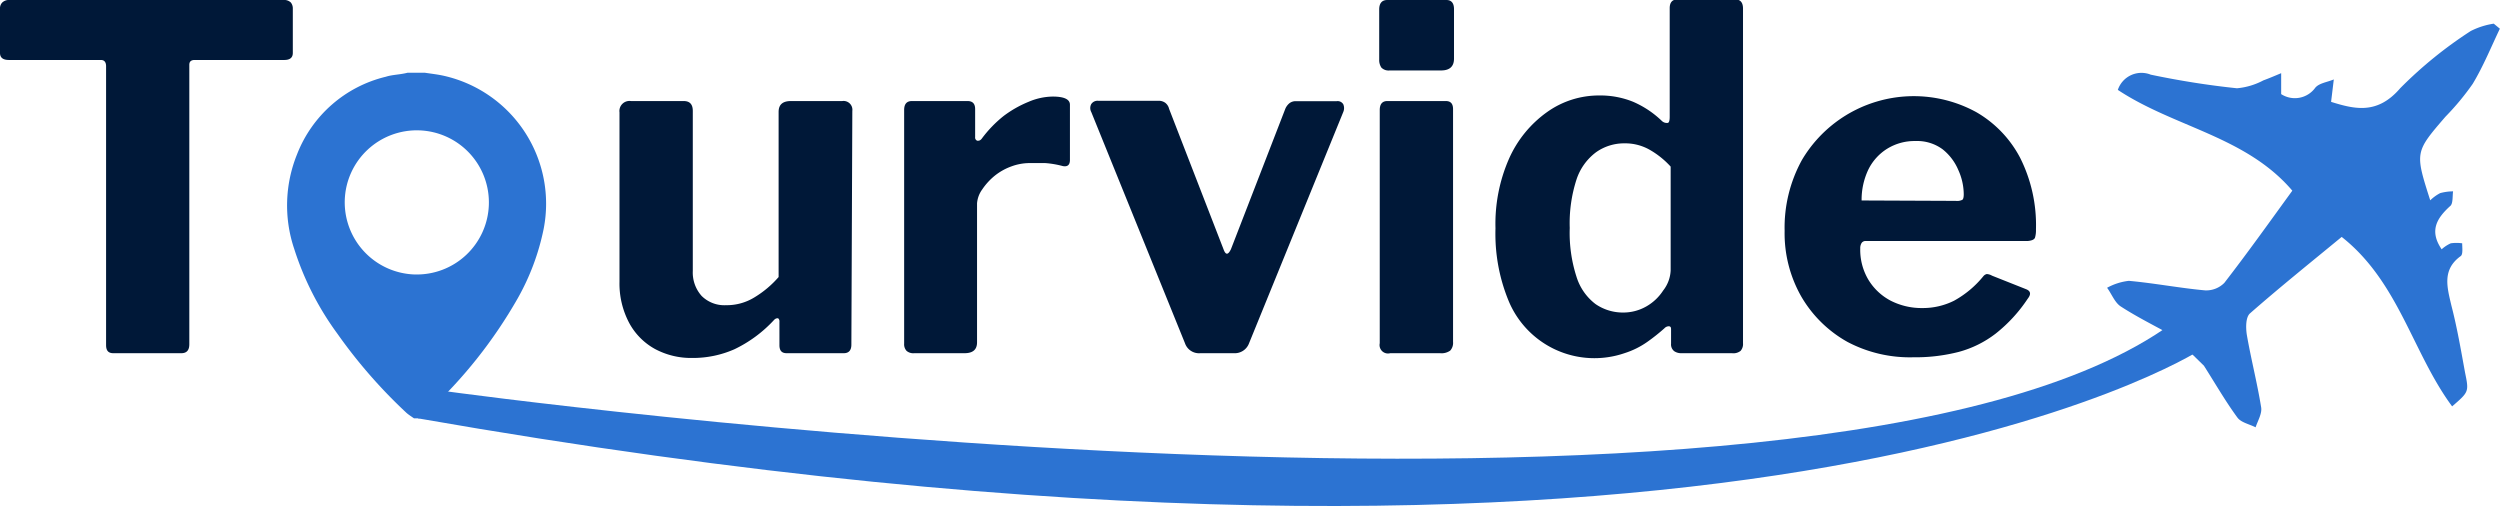 <svg id="Layer_1" data-name="Layer 1" xmlns="http://www.w3.org/2000/svg" viewBox="0 0 183.82 37.21"><defs><style>.cls-1{fill:#001838;}.cls-2{fill:#2c73d2;}</style></defs><path class="cls-1" d="M56.64,26.37a7.46,7.46,0,0,0,1.77-1.49V12.74c0-.54.3-.8.91-.8h3.77a.65.65,0,0,1,.74.73l-.07,17.18c0,.42-.19.63-.56.63H59c-.36,0-.53-.19-.53-.59V28.17a.29.29,0,0,0-.1-.26c-.08,0-.17,0-.29.12a9.59,9.59,0,0,1-2.92,2.16,7.54,7.54,0,0,1-3.09.64,5.62,5.62,0,0,1-2.75-.66,4.76,4.76,0,0,1-1.91-1.94,6.17,6.17,0,0,1-.7-3V12.77a.74.74,0,0,1,.84-.83h3.88c.45,0,.67.24.67.73V24.43a2.58,2.58,0,0,0,.65,1.84,2.37,2.37,0,0,0,1.8.68A3.88,3.88,0,0,0,56.64,26.37Z" transform="translate(-1.16 -4.51)"/><path class="cls-1" d="M67.82,30.31a.71.71,0,0,1-.18-.53V12.6q0-.66.57-.66H72.3c.37,0,.56.19.56.59v2.06a.25.25,0,0,0,.16.27c.1,0,.21,0,.33-.16a8.9,8.9,0,0,1,1.59-1.65A8.11,8.11,0,0,1,76.78,12a4.66,4.66,0,0,1,1.78-.39c.84,0,1.27.2,1.27.6v4.06c0,.37-.18.52-.53.45a6.92,6.92,0,0,0-1.3-.22c-.44,0-.82,0-1.15,0a3.91,3.91,0,0,0-1.31.24,4.27,4.27,0,0,0-1.25.7,4.63,4.63,0,0,0-.91,1A2,2,0,0,0,73,19.46V29.68c0,.54-.31.8-.92.8H68.38A.75.75,0,0,1,67.82,30.31Z" transform="translate(-1.16 -4.51)"/><path class="cls-1" d="M99.93,12.18a.72.72,0,0,1,0,.56L93,29.75a1.12,1.12,0,0,1-1.12.73H89.42a1.09,1.09,0,0,1-1.13-.73l-6.89-17a.61.61,0,0,1,0-.59.55.55,0,0,1,.5-.24h4.45a.81.81,0,0,1,.49.15.78.78,0,0,1,.28.44l4,10.32c.16.45.34.44.55,0l4-10.33a1.08,1.08,0,0,1,.3-.4.73.73,0,0,1,.47-.15h3A.48.48,0,0,1,99.93,12.18Z" transform="translate(-1.16 -4.51)"/><path class="cls-1" d="M108.07,8.82c0,.58-.32.87-.95.87h-3.78a.74.74,0,0,1-.61-.21,1,1,0,0,1-.16-.59V5.21c0-.46.2-.7.6-.7h4.34c.37,0,.56.23.56.67ZM108,29.65a.84.84,0,0,1-.21.64,1.1,1.1,0,0,1-.74.19h-3.67a.62.62,0,0,1-.77-.73V12.6c0-.44.19-.66.56-.66h4.3c.35,0,.53.19.53.59Z" transform="translate(-1.16 -4.51)"/><path class="cls-1" d="M124.26,30.33a.63.63,0,0,1-.23-.55v-1c0-.16,0-.25-.14-.28a.45.45,0,0,0-.35.15,13.94,13.94,0,0,1-1.26,1,6.06,6.06,0,0,1-1.65.82,6.83,6.83,0,0,1-8.57-3.9,12.94,12.94,0,0,1-.94-5.27,11.89,11.89,0,0,1,1-5.13,8.37,8.37,0,0,1,2.78-3.41,6.56,6.56,0,0,1,3.85-1.23,6.41,6.41,0,0,1,2.48.46,7.11,7.11,0,0,1,2.11,1.4.54.54,0,0,0,.43.16c.11,0,.16-.18.16-.44v-8c0-.42.19-.64.56-.64h4.27c.37,0,.56.23.56.67V29.75a.75.75,0,0,1-.18.56.85.85,0,0,1-.63.17h-3.78A.89.89,0,0,1,124.26,30.33ZM122.4,15.49a3.64,3.64,0,0,0-1.8-.44,3.56,3.56,0,0,0-2.08.65,4.1,4.1,0,0,0-1.44,2,10.42,10.42,0,0,0-.5,3.57,10.49,10.49,0,0,0,.5,3.6,4,4,0,0,0,1.4,2,3.54,3.54,0,0,0,2,.62,3.41,3.41,0,0,0,1.75-.46,3.58,3.58,0,0,0,1.22-1.16A2.57,2.57,0,0,0,124,24.4V16.76A6.32,6.32,0,0,0,122.4,15.49Z" transform="translate(-1.16 -4.51)"/><path class="cls-1" d="M138.54,25.08a4.19,4.19,0,0,0,1.64,1.54,5,5,0,0,0,2.33.54,5.12,5.12,0,0,0,2.33-.54A7.31,7.31,0,0,0,147,24.81a.47.47,0,0,1,.24-.15.87.87,0,0,1,.39.12l2.52,1c.33.14.36.37.1.7a11,11,0,0,1-2.34,2.55,7.75,7.75,0,0,1-2.71,1.35,12.77,12.77,0,0,1-3.35.4A9.82,9.82,0,0,1,137,29.65a9,9,0,0,1-3.38-3.31,9.39,9.39,0,0,1-1.24-4.85,10.31,10.31,0,0,1,1.28-5.23,9.56,9.56,0,0,1,12.82-3.5,8.34,8.34,0,0,1,3.21,3.34,11,11,0,0,1,1.17,5.28,1.89,1.89,0,0,1-.07.6c-.05.14-.22.22-.53.25h-11.9a.36.36,0,0,0-.31.13.72.72,0,0,0-.11.42A4.3,4.3,0,0,0,138.54,25.08Zm6.42-5.8a.87.87,0,0,0,.49-.08c.07-.06.1-.2.1-.41a4.36,4.36,0,0,0-.4-1.78A3.85,3.85,0,0,0,144,15.49a3.15,3.15,0,0,0-2-.61,3.83,3.83,0,0,0-2.07.56,3.76,3.76,0,0,0-1.4,1.55,5.17,5.17,0,0,0-.49,2.26Z" transform="translate(-1.16 -4.51)"/><path class="cls-1" d="M1.16,5.15a.61.61,0,0,1,.17-.46.71.71,0,0,1,.53-.18H22a.7.7,0,0,1,.54.18.69.69,0,0,1,.15.46V8.4c0,.35-.21.52-.63.52H15.47c-.26,0-.39.12-.39.35V29.82c0,.44-.19.66-.59.66h-5c-.36,0-.53-.19-.53-.59V9.38c0-.3-.13-.46-.38-.46H1.82c-.44,0-.66-.17-.66-.52Z" transform="translate(-1.16 -4.51)"/><path class="cls-2" d="M32,35.27h-.4c-.18-.13-.38-.25-.55-.4a37.53,37.53,0,0,1-5.08-5.82,21.58,21.58,0,0,1-3.18-6.25A10,10,0,0,1,23,15.86a9.35,9.35,0,0,1,6.54-5.71C30,10,30.58,10,31.12,9.86h1.29c.46.07.92.12,1.37.22a9.64,9.64,0,0,1,7.35,11.28,17.42,17.42,0,0,1-1.9,5.08,34.86,34.86,0,0,1-6.64,8.36A5.61,5.61,0,0,1,32,35.27Zm-.36-10.58a5.3,5.3,0,1,0-5.13-5.47A5.31,5.31,0,0,0,31.61,24.69Z" transform="translate(-1.16 -4.51)"/><path class="cls-2" d="M33.89,33.27s101,14,127-5l2,2s-34,22-131,5Z" transform="translate(-1.16 -4.51)"/><path class="cls-2" d="M161,29.24c-1.41-.78-2.71-1.42-3.91-2.2-.44-.29-.66-.91-1-1.37a4.31,4.31,0,0,1,1.6-.51c1.88.17,3.73.53,5.6.7a1.87,1.87,0,0,0,1.42-.55c1.69-2.18,3.3-4.44,5-6.78-3.41-4-8.68-4.66-12.83-7.41A1.83,1.83,0,0,1,159.3,10c2.1.44,4.22.78,6.34,1a5.07,5.07,0,0,0,1.94-.58c.44-.16.88-.35,1.31-.53v1.54a1.85,1.85,0,0,0,2.5-.46c.28-.35.9-.42,1.37-.62l-.2,1.65c1.76.55,3.41.94,5.08-1a30.91,30.91,0,0,1,5.19-4.21,5.58,5.58,0,0,1,1.69-.54l.45.37c-.65,1.36-1.22,2.77-2,4.06a19,19,0,0,1-2,2.41c-2.25,2.61-2.25,2.61-1.12,6.15a3.06,3.06,0,0,1,.73-.53,3.69,3.69,0,0,1,.95-.13c-.05.35,0,.85-.18,1.05-1,.9-1.6,1.83-.66,3.21a2.59,2.59,0,0,1,.67-.44,3,3,0,0,1,.84,0c0,.33.07.81-.11.94-1.38,1-1,2.29-.68,3.65.42,1.62.7,3.27,1,4.91.29,1.42.29,1.42-.95,2.49-2.92-3.95-3.92-9.15-8.12-12.46-2.27,1.87-4.55,3.7-6.74,5.62-.31.27-.32,1-.24,1.55.31,1.8.77,3.57,1.06,5.37.07.46-.26,1-.41,1.46-.45-.23-1.07-.35-1.34-.72-.86-1.17-1.59-2.44-2.46-3.81" transform="translate(-1.16 -4.51)"/></svg>